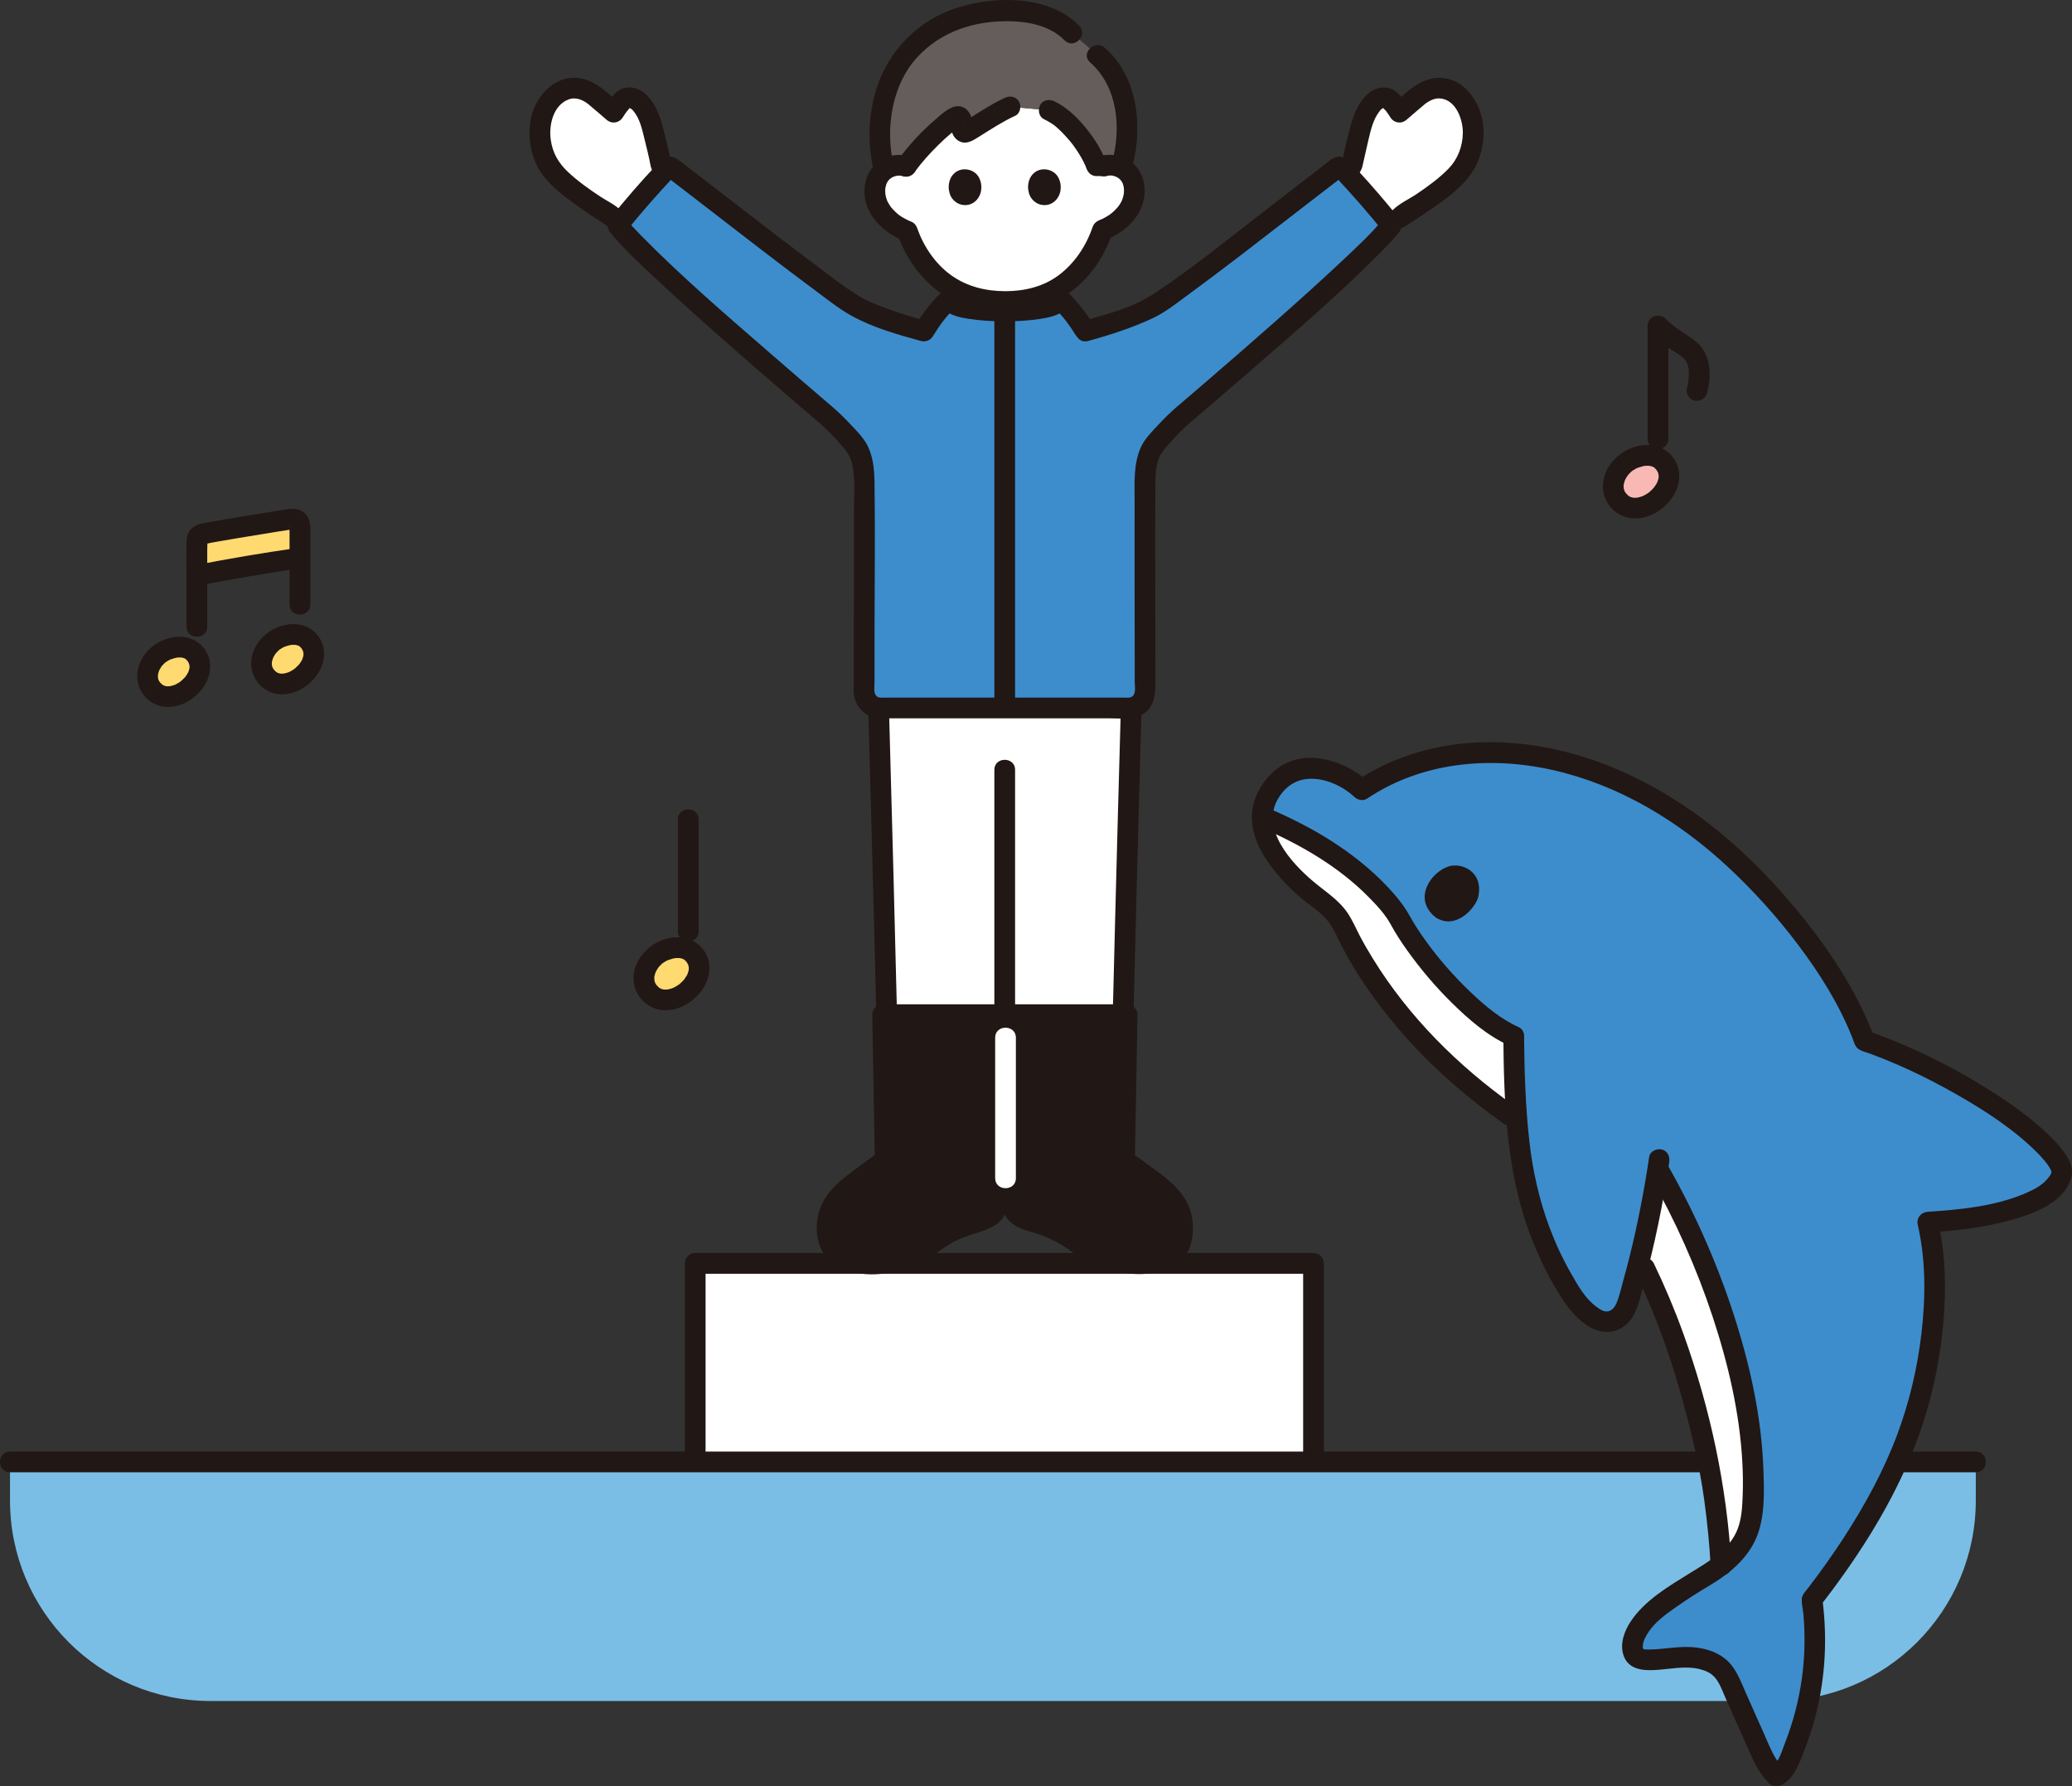 <?xml version="1.0" encoding="UTF-8"?><svg id="b" xmlns="http://www.w3.org/2000/svg" width="399.849" height="344.713" viewBox="0 0 399.849 344.713"><rect x="0" y="0" width="399.849" height="344.713" fill="#333333" stroke="none"/><defs><style>.d{fill:#3d8dcc;}.e{fill:#fff;}.f{fill:none;}.g{fill:#f8b8b4;}.h{fill:#7abee6;}.i{fill:#211715;}.j{fill:#ffda71;}.k{fill:#645d5c;}</style></defs><g id="c"><path class="e" d="M134.159,251.118v-7.306h119.319v38.313c-35.356,0-76.025,0-119.319,0v-31.007Z"/><path class="h" d="M1.932,285.943v3.625c0,21.372,17.325,38.697,38.697,38.697h301.959c21.372,0,38.697-17.331,38.697-38.703v-7.436H1.932v3.817Z"/><path class="i" d="M255.478,282.123v-38.311c0-1.081-.916-2-2-2h-119.319c-1.081,0-2,.916-2,2v38.311c0,2.574,4,2.578,4,0v-38.311l-2,2h119.319l-2-2v38.311c0,2.574,4,2.578,4,0h0Z"/><path class="i" d="M1.932,284.126h379.352c2.574,0,2.578-4,0-4H1.932c-2.574,0-2.578,4,0,4h0Z"/><path class="d" d="M358.231,197.003c-4.344-9.593-11.168-18.443-18.18-25.937-7.841-8.38-17.063-15.595-27.541-20.278-15.64-6.99-34.998-8.376-49.709,1.614-.099-.095-.199-.188-.3-.28-3.534-3.216-10.348-5.518-14.696-2.277-1.635,1.219-2.888,2.964-3.653,4.825-1.327,3.227-.213,6.775,1.55,9.608,1.377,2.212,3.178,4.175,4.992,6.034,2.015,2.066,4.741,3.538,6.687,5.674,1.576,1.73,2.384,3.937,3.509,6.01,2.398,4.423,5.192,8.627,8.31,12.574,6.253,7.913,13.788,14.752,22.009,20.571,0,0,.551.39,1.537,1.089.461,5.675,1.244,11.203,2.565,15.775,1.956,6.769,4.836,13.354,8.896,19.084,1.353,1.91,3.984,3.982,5.582,4.007,2.602.042,3.757-2.004,4.186-3.371.903-2.879,1.731-5.87,2.484-8.909.608,1.272.979,2.038.979,2.038,6.387,13.199,9.893,25.956,12.787,40.33.339,1.654,1.515,9.858,1.887,16.909-.926.726-1.915,1.389-2.92,1.978-2.527,1.483-4.99,3.078-7.377,4.777-2.706,1.927-5.449,4.17-6.515,7.317-.462,1.364-.4,3.195.877,3.861.44.229.95.273,1.446.289,2.59.083,5.163-.467,7.754-.482s5.379.62,7.075,2.58c.76.879,1.243,1.957,1.715,3.019,1.75,3.934,3.5,7.868,5.25,11.802.882,1.982,1.805,4.023,3.399,5.495,1.151-.528,1.802-1.743,2.331-2.894,4.439-9.657,6.039-20.598,4.551-31.121,7.235-9.295,13.647-19.331,17.961-30.293,4.403-11.188,7.6-28.764,4.362-42.564,4.689-.32,7.474-.419,12.279-1.52,4.99-1.144,12.495-3.243,13.619-7.934.318-2.282-4.917-7.084-7.805-9.267-9.188-6.945-19.452-12.465-30.301-16.307-.481-1.287-1.01-2.563-1.582-3.826Z"/><path class="e" d="M322.586,230.398c10.345,19.718,17.502,43.976,15.387,62.626-.586,2.64-1.063,3.509-1.687,4.549-1.009,1.681-2.491,3.206-4.173,4.521-.375-7.052-1.551-15.255-1.89-16.909-3.039-15.097-6.754-28.411-13.776-42.326,1.427-5.751,2.584-11.672,3.471-17.324.91,1.585,1.8,3.208,2.669,4.863Z"/><path class="i" d="M315.709,245.864c3.568,7.406,6.393,15.125,8.614,23.036,1.897,6.757,3.62,13.668,4.565,20.631.565,4.168.992,8.362,1.223,12.563.14,2.56,4.141,2.576,4,0-.835-15.229-4.099-30.369-9.26-44.712-1.658-4.607-3.562-9.126-5.687-13.537-1.117-2.318-4.567-.292-3.454,2.019h0Z"/><path class="f" d="M279.832,205.968c-.55-.505-1.087-1.023-1.626-1.54.539.517,1.077,1.035,1.626,1.54Z"/><path class="f" d="M277.01,203.277c-.557-.551-1.098-1.117-1.642-1.681.543.564,1.085,1.13,1.642,1.681Z"/><path class="f" d="M282.752,208.554c-.552-.472-1.095-.955-1.637-1.438.543.483,1.085.966,1.637,1.438Z"/><path class="f" d="M288.861,213.423c-.571-.425-1.137-.858-1.7-1.293.563.435,1.129.868,1.7,1.293Z"/><path class="f" d="M285.765,211.04c-.56-.446-1.113-.902-1.665-1.359.552.457,1.104.913,1.665,1.359Z"/><path class="f" d="M274.291,200.48c-.592-.634-1.166-1.284-1.74-1.933.575.649,1.149,1.3,1.74,1.933Z"/><path class="f" d="M244.335,161.544c.365.957.836,1.877,1.368,2.732,1.377,2.212,3.178,4.175,4.992,6.034,1.763,1.807,4.071,3.161,5.924,4.902-1.852-1.741-4.16-3.094-5.924-4.902-2.492-2.554-4.915-5.452-6.359-8.766Z"/><path class="f" d="M271.685,197.577c-.848-.986-1.678-1.987-2.485-3.008.807,1.021,1.637,2.023,2.485,3.008Z"/><path class="e" d="M287.161,212.13c-.467-.361-.934-.722-1.396-1.09.462.368.928.729,1.396,1.09Z"/><path class="e" d="M284.1,209.681c-.451-.373-.903-.746-1.348-1.126.445.381.897.753,1.348,1.126Z"/><path class="e" d="M290.296,214.473c-.481-.347-.96-.696-1.436-1.05.476.354.955.703,1.436,1.05Z"/><path class="e" d="M278.206,204.428c-.399-.383-.803-.761-1.196-1.151.393.389.797.768,1.196,1.151Z"/><path class="e" d="M272.551,198.547c-.287-.324-.583-.641-.866-.969.283.328.579.645.866.969Z"/><path class="e" d="M244.335,161.544c1.445,3.314,3.868,6.212,6.359,8.766,1.763,1.807,4.071,3.161,5.924,4.902.265.249.52.505.763.772,1.576,1.73,2.384,3.937,3.509,6.01,2.398,4.423,5.192,8.627,8.31,12.574.807,1.021,1.637,2.023,2.485,3.008.283.328.579.645.866.969.575.649,1.149,1.3,1.74,1.933.353.378.718.743,1.077,1.116.543.564,1.085,1.13,1.642,1.681.393.389.797.768,1.196,1.151.539.517,1.077,1.035,1.626,1.54.423.388.854.767,1.283,1.149.543.483,1.085.966,1.637,1.438.445.38.897.753,1.348,1.126.552.457,1.104.913,1.665,1.359.462.368.929.729,1.396,1.09.563.435,1.129.868,1.7,1.293.476.354.955.703,1.436,1.05.811.585,1.622,1.171,2.446,1.736-.447-5.522-.591-11.18-.631-16.229-7.891-3.51-18.597-15.715-22.485-23.506-5.925-8.027-14.298-13.255-21.153-16.616-1.559-.764-3.039-1.432-4.394-2.014,0,0-.185-.08-.507-.218-.01,1.327.28,2.654.762,3.918Z"/><path class="e" d="M275.368,201.596c-.359-.372-.724-.738-1.077-1.116.353.378.718.743,1.077,1.116Z"/><path class="e" d="M281.115,207.116c-.429-.382-.86-.76-1.283-1.149.423.388.854.767,1.283,1.149Z"/><path class="i" d="M318.261,223.233c-.967,6.464-2.199,12.891-3.777,19.234-.386,1.552-.794,3.099-1.227,4.64-.405,1.443-.73,3.028-1.323,4.406-.228.531-.652,1.189-1.285,1.452-.935.388-1.777-.187-2.588-.785-2.212-1.631-3.622-4.206-4.956-6.547-1.59-2.789-2.946-5.706-4.069-8.713-2.017-5.4-3.259-10.955-3.904-16.677-.758-6.724-.963-13.5-1.021-20.262-.022-2.573-4.022-2.579-4,0,.112,13.079.591,26.5,5.383,38.828,1.234,3.175,2.666,6.277,4.377,9.224,1.656,2.854,3.438,5.667,6.172,7.601,2.358,1.668,5.291,2.026,7.634.102,2.243-1.842,2.764-5.147,3.5-7.784,2.166-7.763,3.75-15.687,4.942-23.655.16-1.067-.267-2.15-1.397-2.46-.944-.259-2.299.322-2.46,1.397h0Z"/><path class="i" d="M292.218,213.413c-10.79-7.666-20.365-17.152-27.315-28.468-.869-1.416-1.712-2.854-2.483-4.327-.761-1.454-1.401-2.981-2.314-4.351-1.764-2.644-4.403-4.231-6.78-6.247-4.168-3.536-10.043-10.045-6.734-15.799,1.559-2.71,3.976-4.138,7.104-3.914,2.822.202,5.641,1.596,7.689,3.507.617.576,1.676.814,2.424.313,10.519-7.064,23.609-8.258,35.774-5.536,12.856,2.877,24.356,9.865,33.933,18.778,4.923,4.581,9.478,9.648,13.523,15.02,4.117,5.468,7.833,11.384,10.375,17.76.338.849.538,1.91,1.387,2.406.635.371,1.45.549,2.142.806,1.775.66,3.534,1.362,5.269,2.119,3.112,1.357,6.163,2.856,9.14,4.488,5.638,3.091,11.358,6.576,16.139,10.909,1.082.98,2.129,2.008,3.07,3.126.334.396.642.807.914,1.249.132.215.244.437.366.658-.093-.168.091.647.084.159.007.497-.828,1.532-1.429,2.075-1.011.914-2.3,1.565-3.544,2.102-5.954,2.568-12.546,3.181-18.934,3.613-1.327.09-2.234,1.203-1.929,2.532,1.57,6.831,1.516,13.968.713,20.901-.768,6.63-2.322,13.246-4.655,19.502-2.625,7.039-6.275,13.704-10.363,19.993-2.115,3.254-4.37,6.417-6.724,9.502-.548.719-1.366,1.463-1.366,2.427,0,.948.248,1.95.331,2.899.169,1.938.236,3.885.201,5.83-.077,4.32-.671,8.602-1.767,12.78-.551,2.099-1.223,4.166-2.014,6.187-.569,1.452-1.167,3.807-2.641,4.591l2.424.313c-1.803-1.748-2.69-4.2-3.692-6.452-1.212-2.723-2.423-5.447-3.635-8.17-1.052-2.364-1.934-4.95-4.03-6.61-1.872-1.483-4.213-2.089-6.565-2.224-2.745-.157-5.459.485-8.2.466-.92-.006-1.186.115-1.06-.913.114-.934.648-1.832,1.171-2.592,1.268-1.847,3.174-3.235,4.983-4.51,2.206-1.557,4.479-3.013,6.8-4.392,3.764-2.236,7.347-5.212,9.024-9.369,1.594-3.952,1.422-8.703,1.275-12.896-.333-9.541-2.323-19.02-5.143-28.118-3.318-10.706-7.851-21.074-13.4-30.81-1.274-2.236-4.732-.223-3.454,2.019,4.967,8.716,9.083,17.913,12.224,27.441,2.979,9.035,5.185,18.442,5.704,27.965.12,2.211.149,4.429.06,6.642-.085,2.112-.196,4.196-.935,6.198-1.499,4.065-5.643,6.377-9.159,8.55-4.1,2.534-8.834,5.302-11.539,9.419-1.193,1.816-2.069,4.205-1.394,6.374.863,2.772,3.534,3.09,6.053,2.959,2.859-.149,5.847-.878,8.682-.181,1.096.269,2.148.723,2.91,1.583.954,1.075,1.456,2.589,2.032,3.884,1.346,3.026,2.692,6.052,4.038,9.078,1.187,2.669,2.281,5.415,4.419,7.488.66.64,1.627.736,2.424.313,2.635-1.401,3.646-4.798,4.642-7.4,1.151-3.005,2.036-6.111,2.652-9.269,1.267-6.489,1.404-13.061.506-19.604l-.514,1.946c6.875-8.854,13.043-18.277,17.43-28.627,3.888-9.173,6.116-19.063,6.68-29.009.326-5.741.018-11.551-1.272-17.166l-1.929,2.532c5.464-.369,10.809-.923,16.098-2.424,4.049-1.149,9.198-2.943,11.176-7.021.988-2.037.589-3.825-.665-5.638-1.34-1.937-3.043-3.62-4.805-5.17-4.34-3.816-9.331-7.015-14.327-9.896-6.097-3.516-12.524-6.446-19.153-8.808l1.397,1.397c-3.093-8.188-7.767-15.587-13.179-22.43-5.184-6.555-10.998-12.687-17.525-17.919-12.541-10.051-28.019-16.955-44.322-16.717-8.818.129-17.568,2.503-24.923,7.442l2.424.313c-4.233-3.948-11.486-6.519-16.839-3.261-2.9,1.765-5.188,5.097-5.68,8.461-.533,3.642.931,7.251,3.001,10.185,2.097,2.972,4.636,5.625,7.517,7.838,1.397,1.072,2.909,2.115,4.022,3.499,1.045,1.3,1.702,2.896,2.447,4.374,3.369,6.682,7.925,12.867,12.915,18.422,5.535,6.163,11.854,11.569,18.601,16.362.881.626,2.225.156,2.736-.718.587-1.003.166-2.109-.718-2.736h0Z"/><path class="i" d="M285.177,173.413c-.823,2.213-4.373,6.008-8.103,3.654-4.55-3.598-.943-8.723,2.405-9.84,2.742-.915,7.063,1.189,5.697,6.187Z"/><path class="i" d="M243.07,159.571c7.752,3.341,15.238,7.614,21.186,13.686,1.556,1.588,3.088,3.244,4.153,5.201.931,1.711,2,3.346,3.13,4.93,2.609,3.657,5.537,7.106,8.743,10.253,3.176,3.117,6.733,6.209,10.819,8.065.983.447,2.152.281,2.736-.718.502-.858.271-2.287-.718-2.736-3.529-1.603-6.567-4.145-9.35-6.802-3.18-3.036-6.114-6.368-8.677-9.941-1.113-1.551-2.166-3.15-3.092-4.82-1.136-2.047-2.619-3.827-4.222-5.536-3.233-3.446-6.996-6.403-10.977-8.938-3.72-2.369-7.666-4.354-11.712-6.098-.991-.427-2.145-.294-2.736.718-.493.844-.28,2.307.718,2.736h0Z"/><path class="j" d="M42.157,102.467c-1.085.189-2.118.374-3.055.549-.647.12-1.11.684-1.11,1.342,0,0,0,3.142,0,6.69,6.603-1.291,13.227-2.42,19.885-3.365,0-2.423,0-4.716,0-6.181,0-.838-.744-1.476-1.572-1.348-2.867.445-9.077,1.427-14.148,2.313Z"/><path class="j" d="M29.866,133.515c-2.289-2.024-1.5-5.107.469-6.943,1.834-1.71,5.261-2.403,6.983-.727,2.052,1.997,1.443,4.788-.752,6.82-1.888,1.748-4.793,2.525-6.7.85Z"/><path class="j" d="M51.856,131.074c-2.289-2.024-1.5-5.107.469-6.943,1.834-1.71,5.261-2.403,6.983-.727,2.052,1.997,1.443,4.788-.752,6.82-1.888,1.748-4.793,2.525-6.7.85Z"/><path class="i" d="M39.992,120.935c0-4.951,0-9.902,0-14.853,0-.1.07-1.706,0-1.724l-.184.444c-.258.165-.229.196.086.095.246.009.563-.103.806-.147.571-.103,1.143-.205,1.715-.305,1.229-.215,2.458-.425,3.688-.631,2.396-.402,4.794-.791,7.193-1.173.869-.138,1.738-.275,2.607-.411.18-.028.41-.03.582-.091.398-.14-.198.026-.405-.171-.456-.432-.125-.624-.203-.1-.039.258,0,.556,0,.817,0,4.662,0,9.323,0,13.985,0,2.574,4,2.578,4,0,0-4.55,0-9.1,0-13.651,0-1.301.107-2.622-.809-3.681-1.039-1.201-2.362-1.257-3.833-1.028-2.305.36-4.609.727-6.911,1.103-2.665.435-5.329.879-7.987,1.354-1.463.261-2.978.427-3.838,1.816-.376.607-.486,1.289-.506,1.987-.078,2.722,0,5.458,0,8.181s0,5.457,0,8.185c0,2.574,4,2.578,4,0h0Z"/><path class="i" d="M57.348,105.754c-6.643.946-13.258,2.073-19.844,3.353-1.061.206-1.667,1.476-1.397,2.46.305,1.109,1.396,1.604,2.46,1.397,6.586-1.28,13.201-2.407,19.844-3.353,1.07-.152,1.657-1.514,1.397-2.46-.316-1.15-1.387-1.55-2.46-1.397h0Z"/><path class="i" d="M31.28,132.101c-.168-.152-.311-.36-.486-.498-.012-.01.257.359.143.187-.04-.06-.083-.117-.122-.178-.067-.103-.129-.209-.186-.318-.024-.046-.044-.094-.069-.139-.105-.191.126.273.1.243-.053-.061-.075-.208-.099-.286-.029-.096-.054-.192-.075-.29-.01-.048-.015-.1-.028-.146-.059-.2.039.548.026.188-.007-.199-.02-.394-.008-.593.003-.049.012-.1.011-.149-.005-.222-.036.333-.042.284-.012-.101.042-.246.065-.345.048-.214.111-.425.186-.632.018-.048.038-.095.055-.143.064-.177-.096.243-.101.241.003,0,.146-.298.161-.325.098-.185.207-.364.324-.537.045-.067.273-.368.06-.097-.223.283.087-.098.147-.165.141-.158.289-.309.445-.451.075-.068.157-.129.23-.199.148-.141-.223.168-.203.155.058-.036.112-.082.168-.121.187-.13.382-.248.581-.357.093-.051.188-.099.284-.146.048-.023.097-.045.145-.068.244-.117-.129.059-.183.075.447-.133.869-.301,1.331-.384.052-.009.104-.016.156-.026.192-.035-.274.034-.272.037.021.023.27-.024.311-.026.238-.013.477-.012.714.006.05.004.1.012.15.014.215.008-.323-.022-.285-.038.057-.023.229.044.289.058.094.022.188.048.28.077.087.028.463.177.119.035-.35-.145.028.027.1.069.043.025.226.106.239.153.011.04-.36-.315-.217-.168.033.033.073.062.108.094.098.089.19.185.279.283.052.058.312.371.102.111-.206-.255.024.051.066.12.067.108.122.221.184.332.154.273-.156-.438-.02-.04.068.197.108.396.151.599.045.21-.06-.308-.038-.278.017.022.011.125.011.153.002.137.007.272,0,.41-.005.087-.048.462,0,.094s-.01.008-.03.094c-.052.227-.155.442-.206.666-.004.019.19-.415.095-.224-.025.05-.046.101-.071.151-.058.119-.12.235-.186.35-.127.22-.293.416-.419.634-.004.007.27-.327.127-.168-.041.045-.078.094-.117.14-.081.094-.164.186-.249.275-.196.206-.403.402-.62.584-.044.037-.09.072-.134.11-.191.161.338-.238.129-.103-.113.073-.22.155-.334.228-.241.155-.492.295-.751.419-.397.19.312-.109.01,0-.123.045-.245.09-.371.13-.247.078-.498.125-.75.182-.22.05.297-.044.263-.033-.08.026-.185.018-.268.023-.124.007-.249.01-.373.008-.095-.002-.524-.048-.156.005.371.053-.058-.014-.148-.035-.119-.028-.237-.061-.353-.1-.405-.136.374.192-.01-.002-.112-.057-.221-.119-.327-.187-.046-.03-.089-.064-.136-.092-.194-.119.399.327.098.07-.795-.678-2.058-.839-2.828,0-.685.746-.85,2.103,0,2.828,1.163.992,2.579,1.568,4.127,1.511,1.408-.052,2.809-.514,3.993-1.273,2.52-1.615,4.357-4.413,3.904-7.482-.192-1.299-.945-2.609-1.958-3.445-1.116-.921-2.476-1.371-3.924-1.356-2.747.028-5.29,1.445-6.852,3.675-.809,1.155-1.305,2.641-1.27,4.057.041,1.648.759,3.205,1.981,4.312.775.702,2.073.823,2.828,0,.703-.766.828-2.078,0-2.828Z"/><path class="i" d="M53.27,129.66c-.168-.152-.311-.36-.486-.498-.012-.01.257.359.143.187-.04-.06-.083-.117-.122-.178-.067-.103-.129-.209-.186-.318-.024-.046-.044-.094-.069-.139-.105-.191.126.273.1.243-.053-.061-.075-.208-.099-.286-.029-.096-.054-.192-.075-.29-.01-.048-.015-.1-.028-.146-.059-.2.039.548.026.188-.007-.199-.02-.394-.008-.593.003-.049.012-.1.011-.149-.005-.222-.036.333-.042.284-.012-.101.042-.246.065-.345.048-.214.111-.425.186-.632.018-.048.038-.095.055-.143.064-.177-.096.243-.101.241.003,0,.146-.298.161-.325.098-.185.207-.364.324-.537.045-.067.273-.368.06-.097-.223.283.087-.098.147-.165.141-.158.289-.309.445-.451.075-.068.157-.129.23-.199.148-.141-.223.168-.203.155.058-.036.112-.082.168-.121.187-.13.382-.248.581-.357.093-.051.188-.099.284-.146.048-.023.097-.045.145-.068.244-.117-.129.059-.183.075.447-.133.869-.301,1.331-.384.052-.009.104-.016.156-.026.192-.035-.274.034-.272.037.021.023.27-.024.311-.026.238-.013.477-.012.714.006.05.004.1.012.15.014.215.008-.323-.022-.285-.038.057-.023.229.044.289.058.094.022.188.048.28.077.087.028.463.177.119.035-.35-.145.028.027.1.069.043.025.226.106.239.153.011.04-.36-.315-.217-.168.033.033.073.062.108.094.098.089.19.185.279.283.052.058.312.371.102.111-.206-.255.024.051.066.12.067.108.122.221.184.332.154.273-.156-.438-.02-.04.068.197.108.396.151.599.045.21-.06-.308-.038-.278.017.022.011.125.011.153.002.137.007.272,0,.41-.005.087-.048.462,0,.094s-.01.008-.03.094c-.052.227-.155.442-.206.666-.004.019.19-.415.095-.224-.025.05-.046.101-.071.151-.058.119-.12.235-.186.35-.127.22-.293.416-.419.634-.004.007.27-.327.127-.168-.041.045-.078.094-.117.14-.081.094-.164.186-.249.275-.196.206-.403.402-.62.584-.044.037-.09.072-.134.11-.191.161.338-.238.129-.103-.113.073-.22.155-.334.228-.241.155-.492.295-.751.419-.397.19.312-.109.01,0-.123.045-.245.09-.371.13-.247.078-.498.125-.75.182-.22.05.297-.044.263-.033-.08.026-.185.018-.268.023-.124.007-.249.01-.373.008-.095-.002-.524-.048-.156.005.371.053-.058-.014-.148-.035-.119-.028-.237-.061-.353-.1-.405-.136.374.192-.01-.002-.112-.057-.221-.119-.327-.187-.046-.03-.089-.064-.136-.092-.194-.119.399.327.098.07-.795-.678-2.058-.839-2.828,0-.685.746-.85,2.103,0,2.828,1.163.992,2.579,1.568,4.127,1.511,1.408-.052,2.809-.514,3.993-1.273,2.52-1.615,4.357-4.413,3.904-7.482-.192-1.299-.945-2.609-1.958-3.445-1.116-.921-2.476-1.371-3.924-1.356-2.747.028-5.29,1.445-6.852,3.675-.809,1.155-1.305,2.641-1.27,4.057.041,1.648.759,3.205,1.981,4.312.775.702,2.073.823,2.828,0,.703-.766.828-2.078,0-2.828Z"/><path class="j" d="M125.733,191.994c-2.416-2.136-1.583-5.388.495-7.326,1.935-1.805,5.551-2.536,7.368-.768,2.165,2.107,1.523,5.052-.793,7.197-1.993,1.845-5.058,2.665-7.069.897Z"/><path class="i" d="M127.147,190.579c-.173-.157-.327-.391-.512-.526-.007-.005.248.348.134.175-.042-.063-.088-.124-.129-.188-.071-.109-.137-.221-.197-.336-.025-.048-.046-.099-.072-.147-.099-.178.096.242.095.23-.012-.097-.076-.207-.104-.302-.03-.101-.057-.203-.079-.306-.011-.05-.015-.105-.03-.154-.061-.205.038.54.024.169-.008-.21-.021-.416-.009-.626.003-.051.013-.106.012-.157-.005-.221-.039.309-.04.271-.004-.115.043-.252.068-.364.051-.226.117-.449.197-.667.019-.051.04-.101.058-.151.072-.2-.108.248-.095.228.067-.105.11-.232.169-.343.104-.195.218-.384.341-.567.045-.066.28-.376.071-.113-.216.273.104-.119.163-.185.149-.166.305-.326.47-.476.079-.072.166-.136.243-.21.149-.142-.207.156-.192.146.062-.037.118-.086.177-.127.197-.137.403-.262.613-.377.099-.054.198-.105.299-.154.051-.025.102-.048.153-.072.245-.117-.102.05-.167.068.472-.135.916-.318,1.405-.405.055-.01.11-.017.165-.027.217-.04-.284.035-.257.035.108,0,.22-.021.328-.028.251-.014.503-.013.754.007.052.004.106.013.158.015.223.009-.311-.027-.272-.036.077-.018.228.043.305.061.1.024.198.051.296.082.085.027.478.178.139.042-.343-.138.048.037.119.078.078.045.168.133.252.162.008.003-.339-.296-.206-.16.035.035.077.065.114.099.103.094.201.195.294.298.051.056.321.379.117.128-.2-.246.037.07.079.138.07.114.129.234.194.35.157.278-.149-.422-.01-.016.071.208.113.418.159.632.044.205-.033-.282-.037-.264-.01.046.011.113.012.161.002.145.008.287,0,.432-.004.085-.047.475-.002.114s-.014.029-.034.114c-.054.238-.169.467-.217.703-.003.013.185-.402.089-.21-.026.052-.049.107-.075.16-.061.125-.127.248-.197.369-.133.23-.318.437-.442.669,0,0,.261-.316.117-.155-.043.048-.082.099-.124.148-.085.099-.173.196-.263.291-.207.217-.425.424-.654.617-.047.039-.095.076-.142.116-.195.164.328-.229.114-.091-.119.077-.232.164-.352.24-.255.163-.52.311-.793.442-.404.193.291-.1-.016.012-.13.047-.259.095-.391.137-.261.082-.525.131-.791.192-.21.048.263-.029.248-.031-.09-.008-.193.019-.283.025-.131.008-.263.011-.394.008-.095-.002-.536-.053-.179.003.361.056-.083-.019-.171-.039-.126-.029-.25-.064-.373-.106-.413-.139.354.184-.037-.014-.118-.06-.234-.126-.345-.197-.048-.031-.094-.067-.143-.098-.2-.123.393.323.081.057-.795-.678-2.058-.839-2.828,0-.685.746-.85,2.103,0,2.828,1.205,1.028,2.674,1.622,4.277,1.563,1.466-.054,2.924-.538,4.158-1.328,2.613-1.675,4.538-4.585,4.068-7.77-.2-1.354-.981-2.716-2.038-3.587-1.155-.952-2.566-1.414-4.063-1.398-2.857.029-5.51,1.503-7.135,3.823-.843,1.204-1.362,2.749-1.325,4.225.043,1.711.79,3.323,2.058,4.472.775.702,2.073.823,2.828,0,.703-.766.828-2.078,0-2.828Z"/><path class="i" d="M130.82,158.134v21.596c0,2.574,4,2.578,4,0v-21.596c0-2.574-4-2.578-4,0h0Z"/><path class="g" d="M312.807,97.075c-2.438-2.155-1.597-5.437.499-7.393,1.953-1.821,5.602-2.559,7.435-.775,2.185,2.127,1.537,5.098-.801,7.262-2.011,1.862-5.104,2.689-7.134.905Z"/><path class="i" d="M318.544,64.321c1.041.974,2.146,1.88,3.311,2.701.555.391,1.131.745,1.705,1.107.284.179.57.359.84.559-.145-.107.112.087.127.1.131.111.258.227.379.349.09.09.174.184.258.28.206.236-.139-.217.03.044.153.237.293.475.416.728-.124-.256-.003,0,.04.129.04.119.075.239.107.36.032.122.06.244.085.368.029.144.045.42.025.129.043.606.045,1.213.007,1.819s-.124,1.114-.33,1.845c-.285,1.006.349,2.222,1.397,2.46,1.063.242,2.155-.319,2.46-1.397.818-2.893.838-6.417-1.073-8.891-.964-1.248-2.295-2.033-3.604-2.872-1.271-.814-2.217-1.586-3.351-2.647-.764-.715-2.081-.814-2.828,0-.713.777-.816,2.065,0,2.828h0Z"/><path class="i" d="M314.221,95.661c-.174-.157-.33-.397-.517-.53-.006-.004.247.346.132.173-.042-.064-.089-.125-.13-.189-.071-.11-.138-.223-.198-.339-.025-.049-.047-.1-.073-.148-.099-.178.095.238.094.228-.011-.097-.077-.209-.105-.305-.031-.102-.057-.205-.08-.309-.011-.051-.015-.106-.03-.156-.062-.206.037.538.023.166-.008-.212-.021-.42-.009-.632.003-.052.013-.107.012-.158-.005-.205-.045.284-.04.268.033-.118.042-.247.069-.367.051-.228.118-.453.199-.673.019-.051.04-.101.059-.153.073-.2-.107.245-.094.226.067-.106.112-.235.171-.346.105-.197.22-.387.345-.572.044-.066.281-.378.074-.116-.215.272.107-.122.166-.189.15-.168.308-.329.474-.481.079-.072.167-.137.245-.211.15-.142-.204.154-.19.145.062-.037.119-.087.179-.128.199-.138.406-.264.619-.38.099-.054.2-.106.302-.155.051-.025.103-.048.154-.073.245-.117-.097.048-.164.067.477-.135.925-.321,1.418-.409.055-.01.111-.017.166-.027.217-.04-.28.034-.255.035.109.001.222-.022.331-.028.253-.014.508-.013.76.007.053.004.106.013.159.015.21.008-.288-.043-.269-.036.091.036.211.039.308.062.1.024.2.051.299.082.085.027.48.179.143.043-.342-.137.051.039.122.08.078.045.17.135.255.163.007.002-.338-.295-.204-.159.035.036.078.066.115.1.104.095.202.197.297.301.051.056.322.38.119.131-.199-.244.039.074.081.141.071.115.13.236.196.353.157.279-.148-.419-.008-.012.072.21.114.421.161.637.044.205-.033-.278-.036-.262-.01.046.011.115.012.163.002.146.008.29,0,.436-.004.084-.047.477-.003.118s-.015.033-.034.118c-.055.239-.171.471-.219.709-.002.012.184-.4.088-.208-.026.053-.049.108-.075.161-.062.126-.128.25-.199.372-.133.231-.323.441-.446.675,0,0,.26-.313.115-.152-.043.048-.083.1-.125.149-.086.1-.175.198-.265.293-.208.219-.429.428-.66.622-.047.04-.096.077-.143.117-.195.165.326-.227.111-.089-.12.077-.235.165-.355.242-.257.165-.524.314-.8.446-.405.194.287-.098-.021.014-.131.048-.261.096-.395.138-.264.083-.53.133-.799.194-.211.048.259-.029.246-.03-.09-.009-.195.019-.286.025-.132.008-.265.011-.398.008-.095-.002-.538-.053-.183.003.36.056-.087-.02-.175-.04-.127-.029-.253-.065-.376-.107-.414-.139.351.183-.042-.016-.119-.06-.236-.127-.348-.199-.049-.031-.095-.068-.145-.098-.201-.123.392.322.078.055-.795-.678-2.058-.839-2.828,0-.685.746-.85,2.103,0,2.828,1.213,1.035,2.691,1.631,4.303,1.571,1.476-.054,2.945-.542,4.186-1.337,2.629-1.685,4.569-4.614,4.097-7.821-.201-1.364-.988-2.734-2.052-3.611-1.162-.958-2.581-1.421-4.087-1.406-2.877.029-5.548,1.513-7.184,3.849-.849,1.212-1.371,2.768-1.334,4.255.043,1.722.795,3.344,2.071,4.5.775.702,2.073.823,2.828,0,.703-.766.828-2.078,0-2.828Z"/><path class="i" d="M317.958,62.907v21.793c0,2.574,4,2.578,4,0v-21.793c0-2.574-4-2.578-4,0h0Z"/><path class="e" d="M282.182,19.341c2.88,3.37,2.55,8.49.61,12.23-2.22,4.26-12.25,9.95-12.61,10.38l-2.8.13c-2.42-2.94-5.02-5.94-7.7-8.76.43-.45.84-.92,1.25-1.39.23-1.52.75-3.53,1.11-5.02.47-2,.96-4.03,2.01-5.8.77-1.3,1.84-2.43,3.34-2.21.17.02.53.12.75.3.58.47,1.21,1.4,1.79,2.28,0,0,.04.07.12.19,1.19-1.06,2.27-1.95,3.62-3.1,1.51-1.27,5.16-3.14,8.51.77Z"/><path class="e" d="M127.562,31.931c.28.33.57.65.87.98-3.23,3.39-6.37,7.04-9.22,10.57l-.91-1.53c-.36-.43-10.39-6.12-12.61-10.38-1.94-3.74-2.27-8.86.61-12.23,3.35-3.91,7-2.04,8.51-.77,1.35,1.15,2.43,2.04,3.62,3.1.08-.12.12-.19.12-.19.59-.88,1.21-1.81,1.79-2.28.22-.18.58-.28.75-.3,1.5-.22,2.57.91,3.34,2.21,1.05,1.77,1.54,3.8,2.02,5.8.35,1.49.87,3.5,1.11,5.02Z"/><path class="e" d="M185.532,23.201c.13.58.13,1.03.08,1.44-.06.64.51,1.1,1,.81,2.05-1.22,5.71-3.67,8.3-4.84l7.54.66c1.25.6,2.19,1.19,3.56,2.51,2.34,2.27,4.58,5.39,5.58,8.2h1.62c1.92-.46,4.12.44,5.08,2.22.99,1.84.73,4.33-.41,6.15-1.11,1.77-2.99,3.24-4.92,3.94l-.2.08c-.76,2.3-2.06,4.99-4.26,7.5-2.8,3.22-5.95,5.05-9.63,5.83-1.69.36-3.33.44-4.88.49-1.56-.03-3.05-.18-4.51-.43-3.7-.63-7.23-2.55-10.07-5.74-2.24-2.51-3.58-5.2-4.36-7.5l-.51-.16c-1.92-.77-3.75-2.3-4.8-4.1-1.08-1.85-1.27-4.35-.22-6.16s3.4-2.63,5.34-2v-.03c2.48-3.41,6.89-7.92,9.76-9.54.34-.19.77.07.91.67Z"/><path class="e" d="M218.055,145.371c.145-5.246.236-8.445.236-8.445,0,0,.003-.119.011-.34-.165.026-.335.04-.508.04h-47.855c-.134,0-.266-.008-.395-.024.007.213.01.328.01.328,0,0,.893,31.506,1.55,58.876,19.464,0,45.632,0,45.632,0,.449-18.655,1.008-39.221,1.319-50.436Z"/><path class="i" d="M194.898,222.544c0,1.444.041,5.109.041,6.371,0,1.794-.099,4.316,1.626,5.641,1.24.952,3.518,1.333,5.081,1.925,2.513.951,4.962,2.352,6.895,3.861.781.609,1.595,1.181,2.52,1.62,2.642,1.255,5.991,1.921,8.903,1.929,3.053.008,7.394-1.298,7.977-4.633.255-1.457.343-3.567-.015-4.727-1.371-4.445-5.59-6.527-9.093-9.32-.245-.196-1.827-1.181-1.822-1.431,0,0,.493-27.961.493-27.961h-22.607v26.726Z"/><path class="i" d="M192.935,222.544c0,1.444-.041,5.109-.041,6.371,0,1.794.099,4.316-1.626,5.641-1.24.952-3.518,1.333-5.081,1.925-2.513.951-4.962,2.352-6.895,3.861-.781.609-1.595,1.181-2.52,1.62-2.642,1.255-5.991,1.921-8.903,1.929-3.053.008-7.394-1.298-7.977-4.633-.255-1.457-.343-3.567.015-4.727,1.371-4.445,5.59-6.527,9.093-9.32.245-.196,1.827-1.181,1.822-1.431,0,0-.493-27.961-.493-27.961h22.607v26.726Z"/><path class="i" d="M167.554,136.931c.382,13.503.745,27.007,1.092,40.511.158,6.125.311,12.249.458,18.374.062,2.57,4.062,2.579,4,0-.438-18.218-.924-36.434-1.431-54.65-.039-1.411-.079-2.823-.119-4.234-.073-2.569-4.073-2.579-4,0h0Z"/><path class="i" d="M259.224,36.688c1.257-1.265,3.261-2.823,3.691-4.587s.778-3.541,1.206-5.301.868-3.672,1.965-5.155c.215-.291.568-.811.995-.771-.255-.023.251.364.356.498.324.412.601.869.89,1.306.74,1.121,2.141,1.287,3.141.405.683-.603,1.375-1.196,2.071-1.784.337-.285.675-.569,1.012-.853.203-.171.4-.352.61-.514.249-.191-.216.151.074-.047.801-.547,1.706-.978,2.707-.885,3.05.283,4.39,4.08,4.353,6.679s-1.002,5.058-2.756,6.86c-1.808,1.857-3.93,3.39-6.066,4.843-1.49,1.013-3.419,1.871-4.706,3.154-1.826,1.82,1.002,4.649,2.828,2.828-.415.414-.179.137.177-.098.378-.249.761-.49,1.142-.734,1.105-.711,2.204-1.432,3.283-2.182,2.525-1.756,5.176-3.64,7.124-6.051,2.259-2.796,3.302-6.674,2.882-10.237-.459-3.887-3.001-8.166-7.146-8.927-4.341-.796-7.451,2.502-10.418,5.12l3.141.405c-1.086-1.644-2.22-3.589-4.386-3.762-2.061-.164-3.65,1.115-4.763,2.73-1.201,1.742-1.814,3.865-2.316,5.896-.481,1.945-.991,3.896-1.317,5.875l.514-.883c-1.003,1.15-2.042,2.264-3.117,3.346-1.816,1.828,1.011,4.658,2.828,2.828h0Z"/><path class="i" d="M132.09,33.86c-1.075-1.082-2.114-2.197-3.117-3.346l.514.883c-.326-1.978-.836-3.93-1.317-5.875-.503-2.033-1.115-4.154-2.316-5.896-1.113-1.615-2.698-2.894-4.763-2.73-2.164.173-3.3,2.118-4.386,3.762l3.141-.405c-2.55-2.25-5.231-5.156-8.877-5.255-4.133-.113-7.416,3.538-8.382,7.302-.908,3.541-.273,7.865,1.772,10.927,1.73,2.59,4.347,4.547,6.839,6.351,1.31.948,2.655,1.846,4.014,2.723.441.285.884.565,1.325.851.288.187.925.781.353.211,1.825,1.819,4.655-1.008,2.828-2.828-1.072-1.069-2.666-1.791-3.914-2.621-2.147-1.428-4.274-2.922-6.158-4.69-1.873-1.758-3.034-3.711-3.379-6.364-.363-2.79.52-6.575,3.478-7.677,1.088-.406,2.196-.1,3.134.464.561.338.904.671,1.573,1.235.862.727,1.721,1.456,2.566,2.202,1,.883,2.401.716,3.141-.405.249-.377.493-.759.76-1.124.133-.181.649-.686.486-.68.373-.014.674.354.889.616,1.192,1.457,1.638,3.53,2.071,5.31.413,1.697.861,3.395,1.172,5.115.337,1.863,2.431,3.472,3.725,4.774,1.817,1.829,4.646-.999,2.828-2.828h0Z"/><path class="d" d="M209.447,63.879c1.073-.294,2.364-.644,3.274-.891,1.621-.44,8.13-2.82,10.017-3.971,5.519-3.369,28.404-21.386,35.488-26.739.154-.116.384-.095.518.044,3.424,3.556,6.766,7.427,9.775,11.16-5.4,6.732-29.638,27.604-40.996,37.297-1.585,1.49-3.417,3.477-4.737,5.078-1.482,1.795-1.716,4.434-1.795,6.439-.084,2.101-.024,29.527-.013,41.151.002,1.759-1.424,3.18-3.182,3.18h-47.855c-1.759,0-3.184-1.421-3.182-3.179.012-11.93.069-39.08-.014-41.151-.079-2.005-.313-4.644-1.795-6.439-1.319-1.601-3.152-3.588-4.737-5.078-11.358-9.693-35.596-30.566-40.996-37.297,3.009-3.734,6.351-7.604,9.775-11.16.134-.139.364-.16.518-.044,7.083,5.352,29.968,23.37,35.488,26.739,1.886,1.151,8.396,3.531,10.017,3.971.913.248,2.211.6,3.287.895,1.174-1.946,2.575-3.777,4.166-5.458.15-.159.325-.327.554-.347.266-.023.493.163.685.332,2.428,2.142,17.898,2.142,20.325,0,.192-.169.419-.355.685-.332.229.02.404.188.554.347,1.534,1.621,2.891,3.381,4.044,5.245"/><path class="i" d="M209.979,65.807c4.232-1.158,8.375-2.503,12.368-4.347,2.495-1.153,4.711-2.943,6.916-4.56,7.089-5.196,14.024-10.604,20.978-15.978,1.695-1.31,3.39-2.621,5.087-3.928.693-.534,1.386-1.067,2.08-1.598.301-.23.602-.46.903-.69.138-.105.278-.207.414-.315.067-.053.526-.321.299-.259l-1.541-.202c.415.194.816.822,1.126,1.152.426.454.849.912,1.269,1.372.842.922,1.673,1.854,2.495,2.795,1.615,1.85,3.189,3.736,4.732,5.646v-2.828c-2.45,3.032-5.384,5.708-8.216,8.374-4.218,3.971-8.534,7.837-12.874,11.674-4.443,3.929-8.92,7.819-13.415,11.688-1.856,1.598-3.715,3.192-5.578,4.782-1.197,1.023-2.308,2.123-3.381,3.277-1.19,1.28-2.585,2.635-3.362,4.217-1.623,3.305-1.315,7.288-1.324,10.884-.013,4.9-.008,9.8-.004,14.701.005,5.508.013,11.017.021,16.525.002,1.154.003,2.307.004,3.461,0,.826.289,2.172-.462,2.745-.424.323-1.081.233-1.586.233h-19.582c-7.812,0-15.624,0-23.436,0h-2.99c-.463,0-1.091.086-1.517-.125-.928-.461-.645-1.822-.644-2.672.001-1.129.003-2.258.004-3.386.004-2.715.007-5.43.011-8.146.012-9.142.13-18.294-.018-27.435-.038-2.366-.282-4.814-1.384-6.944-.812-1.57-2.226-2.932-3.423-4.211-1.058-1.13-2.154-2.197-3.33-3.202-4.079-3.485-8.146-6.985-12.192-10.508-8.371-7.288-16.862-14.556-24.646-22.48-1.091-1.11-2.173-2.238-3.151-3.45v2.828c1.543-1.911,3.117-3.796,4.732-5.646.821-.941,1.652-1.873,2.495-2.795.42-.46.843-.917,1.269-1.372.31-.331.711-.958,1.126-1.152l-1.541.202c-.14-.039.431.359.572.466.244.186.488.372.732.559.644.493,1.288.987,1.931,1.482,1.434,1.103,2.865,2.21,4.296,3.316,3.651,2.821,7.301,5.644,10.963,8.45,3.405,2.609,6.816,5.21,10.266,7.759,2.204,1.629,4.412,3.418,6.816,4.752,4.151,2.303,8.929,3.649,13.481,4.895.869.238,1.794-.162,2.259-.919,1.15-1.876,2.466-3.789,4.101-5.279l-.883.514.307-.121h-1.063c-.406-.103.178.133.379.264.125.081.252.151.383.22.396.209.84.372,1.268.512.777.253,1.59.4,2.396.524,2.3.351,4.626.49,6.952.49s4.653-.136,6.952-.49c.806-.124,1.619-.27,2.396-.524.409-.133.824-.289,1.207-.482.136-.068.267-.137.396-.218.187-.117.854-.404.429-.297h-1.063l.307.121-.883-.514c1.574,1.434,2.852,3.272,3.979,5.066,1.366,2.175,4.829.169,3.454-2.019-1.108-1.764-2.361-3.443-3.753-4.994-.639-.713-1.302-1.427-2.306-1.552-.472-.059-.971.032-1.407.231-.286.13-.507.305-.756.495-.606.463.171-.103-.02.01-.131.077-.261.148-.396.218.318-.166.107-.035-.091.025-.416.127-.831.248-1.256.341-1.092.239-1.891.327-3.01.419-2.553.211-5.131.222-7.686.05-1.108-.075-2.065-.165-3.053-.345-.434-.079-.867-.17-1.293-.286-.199-.054-.393-.119-.59-.179-.076-.023-.151-.054-.226-.083-.276-.105.422.199.012-.003-.077-.038-.501-.285-.206-.1.4.249-.282-.219-.289-.223-.323-.228-.594-.384-.977-.487-1.219-.327-2.174.276-2.981,1.131-1.586,1.681-2.977,3.578-4.183,5.546l2.259-.919c-2.38-.651-4.713-1.314-7.027-2.172-2.003-.743-4.115-1.461-5.945-2.582-3.04-1.862-5.877-4.108-8.726-6.243-7.999-5.993-15.867-12.159-23.792-18.25-.747-.574-1.495-1.148-2.246-1.718-.49-.373-.949-.684-1.588-.749-1.219-.123-1.963.695-2.732,1.507-3.135,3.312-6.109,6.774-8.974,10.321-.736.911-.742,1.91,0,2.828,2.48,3.069,5.454,5.776,8.321,8.472,4.269,4.014,8.637,7.924,13.028,11.804,4.472,3.951,8.977,7.864,13.501,11.755,1.896,1.631,3.794,3.258,5.696,4.881,1.305,1.114,2.485,2.387,3.632,3.662,1.137,1.265,2.083,2.366,2.463,4.059.676,3.006.337,6.432.342,9.487.008,5.314.002,10.627-.003,15.941-.006,5.419-.014,10.838-.021,16.256-.001,1.232-.142,2.583.23,3.771.518,1.653,1.895,3.003,3.573,3.453.761.204,1.508.189,2.281.189,6.68,0,13.36,0,20.039,0h23.367c1.865,0,4.15.289,5.869-.556,2.989-1.468,2.858-4.558,2.855-7.395-.003-2.526-.007-5.051-.01-7.577-.013-9.754-.073-19.511.004-29.265.012-1.562.014-3.14.41-4.662.429-1.647,1.539-2.785,2.659-4.014s2.27-2.428,3.533-3.507c4.076-3.481,8.14-6.977,12.184-10.495,8.473-7.371,17.065-14.723,24.948-22.732,1.118-1.136,2.227-2.289,3.23-3.529.736-.911.742-1.91,0-2.828-2.524-3.124-5.131-6.181-7.859-9.129-1.186-1.281-2.606-3.409-4.618-2.488-.719.329-1.358.95-1.987,1.432-3.591,2.749-7.161,5.524-10.741,8.287-7.273,5.613-14.461,11.505-22.136,16.569-4.034,2.662-9.063,3.95-13.676,5.212-2.48.679-1.427,4.539,1.063,3.857h0Z"/><path class="k" d="M202.456,21.268c1.242.608,2.187,1.192,3.553,2.517,2.342,2.269,4.587,5.382,5.581,8.2h1.511c1.082-.295,2.267-.146,3.273.36,2.535-8.31.744-17.131-4.592-21.716l-4.939-4.263c-3.212-3.368-8.786-4.626-14.703-4.189-7.647.565-12.675,3.094-16.881,7.821-4.812,5.407-6.743,14.783-4.617,22.822,1.184-.899,2.81-1.208,4.22-.747,2.476-3.408,6.886-7.927,9.759-9.539.337-.189.77.067.906.669.132.582.131,1.024.088,1.442-.065.635.511,1.097,1,.806,2.051-1.219,5.705-3.673,8.296-4.842l7.545.657Z"/><path class="i" d="M208.258,4.952c-5.852-5.935-16.234-5.794-23.657-3.421s-13.166,8.252-15.495,15.695c-1.472,4.703-1.66,9.738-.75,14.565.476,2.527,4.332,1.457,3.857-1.063-1.259-6.681.087-14.587,4.814-19.704,4.66-5.044,11.126-7.055,17.894-6.924,3.75.073,7.788.921,10.509,3.681,1.81,1.836,4.638-.993,2.828-2.828h0Z"/><path class="i" d="M218.485,32.251c2.116-7.807,1.107-17.421-5.288-23.036-1.928-1.692-4.767,1.126-2.828,2.828,5.347,4.694,6.023,12.638,4.26,19.144-.674,2.488,3.183,3.549,3.857,1.063h0Z"/><path class="i" d="M198.425,36.621c-.023-.171-.246-1.88.95-3.087.784-.792,1.716-.845,2.009-.856.226-.009,1.703-.042,2.632,1.234.881,1.209.971,3.18-.083,4.506-1.093,1.375-2.874,1.451-4.043.66-1.052-.713-1.328-1.591-1.465-2.456Z"/><path class="i" d="M183.108,36.621c-.023-.171-.246-1.88.95-3.087.784-.792,1.716-.845,2.009-.856.226-.009,1.703-.042,2.632,1.234.881,1.209.971,3.18-.083,4.506-1.093,1.375-2.874,1.451-4.043.66-1.052-.713-1.328-1.591-1.465-2.456Z"/><path class="i" d="M201.447,22.995c.441.218.876.445,1.294.705.213.132.418.275.624.418.173.12.107.077-.022-.024.134.106.266.214.396.324.922.783,1.763,1.668,2.546,2.588.183.215.361.433.538.652.377.466-.113-.161.092.116.094.126.189.251.282.378.367.503.717,1.019,1.045,1.549.317.512.614,1.038.884,1.576.117.233.221.472.334.707.105.218-.105-.287.028.068.058.155.118.308.174.464.302.838,1,1.468,1.929,1.468h1.617c1.046,0,2.048-.92,2-2s-.879-2-2-2h-1.617l1.929,1.468c-.952-2.643-2.487-4.989-4.285-7.132-1.623-1.934-3.491-3.655-5.769-4.779-.937-.462-2.208-.283-2.736.718-.477.902-.284,2.242.718,2.736h0Z"/><path class="i" d="M176.589,33.083c1.319-1.8,2.835-3.467,4.418-5.038.779-.773,1.583-1.522,2.425-2.226.343-.287.691-.565,1.056-.824.193-.137.388-.27.587-.398l.189-.119c.333-.177.237-.173-.288.012l-1.009-.273c-.32-.545-.433-.67-.338-.375.013.138.016.277.011.416.002.408-.047.769.058,1.179.182.712.652,1.373,1.291,1.746,1.467.858,2.787-.083,4.017-.85,2.256-1.406,4.497-2.883,6.917-3.996.981-.452,1.225-1.869.718-2.736-.589-1.007-1.751-1.171-2.736-.718-1.506.693-2.937,1.539-4.35,2.402-.699.426-1.393.861-2.087,1.295-.312.195-.624.39-.936.583-.14.086-.299.163-.429.264-.497.385-.303-.174.428.101l.883.514c.17.137.144.939.225.348.031-.226-.003-.475-.026-.702-.054-.532-.13-1.038-.346-1.528-.474-1.079-1.529-1.805-2.734-1.649-1.508.196-3.036,1.717-4.143,2.661-2.716,2.318-5.142,5.014-7.252,7.891-.639.872-.147,2.231.718,2.736,1.014.593,2.096.156,2.736-.718h0Z"/><path class="i" d="M213.551,33.961c.161-.044.32-.075.483-.111-.457.101.017.013.125.011.166-.003.33.01.495.018-.276-.014-.177-.03.041.017.162.035.322.078.48.13.185.06.312.132.063.01.149.073.297.147.44.233.06.036.478.351.139.068.128.107.251.217.368.336.073.074.359.46.115.106.08.116.156.233.225.355.045.077.087.157.126.238-.063-.169-.07-.187-.02-.054.122.32.2.65.264.986-.078-.41.003.165.005.217.008.19.006.38-.003.57-.004.087-.077.629-.011.23-.026.158-.058.315-.096.471-.045.187-.097.372-.157.555-.037.114-.145.412-.037.15-.144.35-.339.686-.547,1.002-.006.009-.356.502-.139.218-.118.154-.247.301-.377.446-.241.268-.498.522-.767.762-.123.11-.248.217-.376.32.262-.212-.172.123-.226.161-.322.223-.655.428-1,.613-.17.091-.344.174-.517.258-.38.185.205-.073-.222.088-.976.368-1.751,1.367-1.397,2.46.309.954,1.412,1.792,2.46,1.397,3.969-1.497,7.458-5.038,7.414-9.512-.022-2.239-.977-4.293-2.795-5.616-1.596-1.162-3.729-1.503-5.623-.989-1.009.274-1.729,1.435-1.397,2.46.335,1.034,1.378,1.691,2.46,1.397h0Z"/><path class="i" d="M175.394,30.173c-1.869-.571-4.033-.254-5.646.861-1.858,1.284-2.824,3.324-2.916,5.558-.184,4.483,3.272,8.081,7.174,9.694.97.401,2.241-.433,2.46-1.397.266-1.166-.358-2.031-1.397-2.46.363.15-.192-.099-.212-.11-.172-.086-.342-.178-.509-.274-.311-.179-.61-.376-.9-.586-.111-.082-.106-.077.013.014-.077-.062-.153-.124-.228-.189-.126-.107-.249-.216-.369-.328-.288-.269-.555-.556-.814-.853-.397-.456.178.284-.164-.209-.11-.158-.218-.316-.318-.48-.083-.135-.161-.272-.235-.413-.045-.084-.088-.169-.128-.255.06.157.065.17.014.038-.128-.328-.23-.667-.305-1.011-.008-.039-.088-.632-.051-.227-.017-.191-.032-.381-.035-.573-.004-.191.011-.38.015-.57.008-.37-.044.086.012-.122.088-.332.145-.663.277-.984-.15.365.075-.114.118-.187.037-.063.352-.475.071-.147.109-.127.219-.25.34-.366.077-.074.466-.351.107-.109.115-.077.23-.154.35-.223.051-.03.519-.263.281-.157-.249.111.175-.057.227-.074.159-.049.321-.084.482-.123.496-.119-.384-.003.125-.013.166-.003.33-.002.496-.003.419-.001-.317-.106.123.009.16.042.32.077.479.126,1.001.306,2.225-.364,2.46-1.397.246-1.081-.325-2.133-1.397-2.46h0Z"/><path class="i" d="M210.836,43.839c-1.227,3.621-3.484,7.011-6.575,9.305-2.981,2.212-6.601,3.045-10.27,3.049-3.758.004-7.46-.901-10.521-3.134-3.04-2.217-5.259-5.544-6.489-9.07-.842-2.415-4.708-1.376-3.857,1.063,2.316,6.641,7.394,12.457,14.358,14.314,7.035,1.876,15.033.729,20.563-4.178,3.105-2.755,5.323-6.373,6.649-10.285.828-2.443-3.034-3.492-3.857-1.063h0Z"/><path class="f" d="M185.531,56.742c0,.441-.272,2.688-.369,3.213-.236,1.268-.153,2.406-1.919,3.044-.117.042-.939.312-1.279.428"/><path class="f" d="M201.358,56.976c.06.669.1,1.408.289,2.516.23,1.268.16,2.406,1.927,3.045.11.04,2.106.819,2.276.888"/><path class="i" d="M218.736,195.807c.439-18.217.927-36.432,1.436-54.647.039-1.411.079-2.822.119-4.233.073-2.575-3.927-2.573-4,0-.384,13.501-.747,27.002-1.095,40.504-.158,6.125-.312,12.251-.46,18.377-.062,2.575,3.938,2.574,4,0h0Z"/><path class="i" d="M191.889,148.563v47.255c0,2.574,4,2.578,4,0v-47.255c0-2.574-4-2.578-4,0h0Z"/><path class="i" d="M192.898,222.544c.002,2.062.037,4.123.041,6.184.004,2.311.016,4.815,1.625,6.659,1.761,2.018,4.617,2.236,6.969,3.185,1.361.549,2.669,1.257,3.911,2.036,1.323.83,2.49,1.892,3.841,2.673,2.548,1.475,5.532,2.164,8.432,2.479,2.336.254,4.757.137,6.976-.696s4.289-2.332,5.032-4.692c.722-2.293.658-5.197-.256-7.411-1.126-2.724-3.229-4.697-5.533-6.447-1.158-.88-2.361-1.7-3.517-2.584-.634-.485-1.545-.995-1.961-1.489l.514.883c.194.493.01.575.044.27.021-.187.007-.385.01-.573l.036-2.056.117-6.624.265-15.053.061-3.471c.019-1.081-.932-2-2-2h-22.607c-1.081,0-2,.916-2,2v26.726c0,2.574,4,2.578,4,0v-26.726l-2,2h22.607l-2-2c-.15,8.535-.301,17.07-.451,25.604-.023,1.297-.333,2.93.661,3.95,1.125,1.155,2.572,1.947,3.856,2.88,1.601,1.164,3.247,2.285,4.597,3.748,2.194,2.377,3.361,7.301-.159,9.031-3.441,1.691-8.215.825-11.574-.629-2.556-1.107-4.612-3.183-7.104-4.457-1.225-.626-2.502-1.197-3.812-1.62-1.113-.359-2.379-.548-3.397-1.144-1.519-.889-1.179-3.164-1.184-4.666-.006-1.99-.038-3.98-.04-5.971-.003-2.574-4.003-2.578-4,0Z"/><path class="i" d="M190.935,222.544c-.002,1.778-.025,3.555-.037,5.332-.009,1.43.326,3.43-.493,4.692-.414.638-1.217.874-1.906,1.098-1.088.355-2.197.627-3.263,1.048-2.354.931-4.599,2.131-6.628,3.649-3.448,2.58-8.223,4.229-12.585,3.362-1.379-.274-3.147-.791-3.9-2.099-.792-1.377-.66-3.85-.044-5.265.776-1.781,2.255-3.151,3.755-4.328,1.469-1.153,3.135-2.367,4.561-3.367,1.085-.761,2.353-1.458,2.423-2.934.018-.382-.014-.773-.02-1.155l-.251-14.274c-.073-4.162-.147-8.323-.22-12.485l-2,2h22.607l-2-2v26.726c0,2.574,4,2.578,4,0v-26.726c0-1.081-.916-2-2-2h-22.607c-1.067,0-2.019.916-2,2,.144,8.163.288,16.326.431,24.489l.044,2.479c.004.243-.006.491.013.733.029.366-.143.285.046-.196l.514-.883c-.312.37-.889.675-1.387,1.042-1.075.792-2.143,1.594-3.22,2.383-2.045,1.498-4.025,3.077-5.434,5.218-2.698,4.102-2.428,10.684,2.198,13.257,4.475,2.49,10.482,1.74,15.034-.123,2.835-1.161,5.047-3.305,7.754-4.717,2.366-1.234,5.101-1.571,7.41-2.866,2.631-1.476,3.155-4.356,3.165-7.132.008-2.32.037-4.64.04-6.959.003-2.574-3.997-2.578-4,0Z"/><path class="f" d="M183.039,68.692c6.377,3.758,15.56,3.434,21.643-.814"/><path class="i" d="M191.889,60.2v75.609c0,2.574,4,2.578,4,0V60.2c0-2.574-4-2.578-4,0h0Z"/><path class="e" d="M192.043,200.261v27.111c0,2.574,4,2.578,4,0v-27.111c0-2.574-4-2.578-4,0h0Z"/></g></svg>
